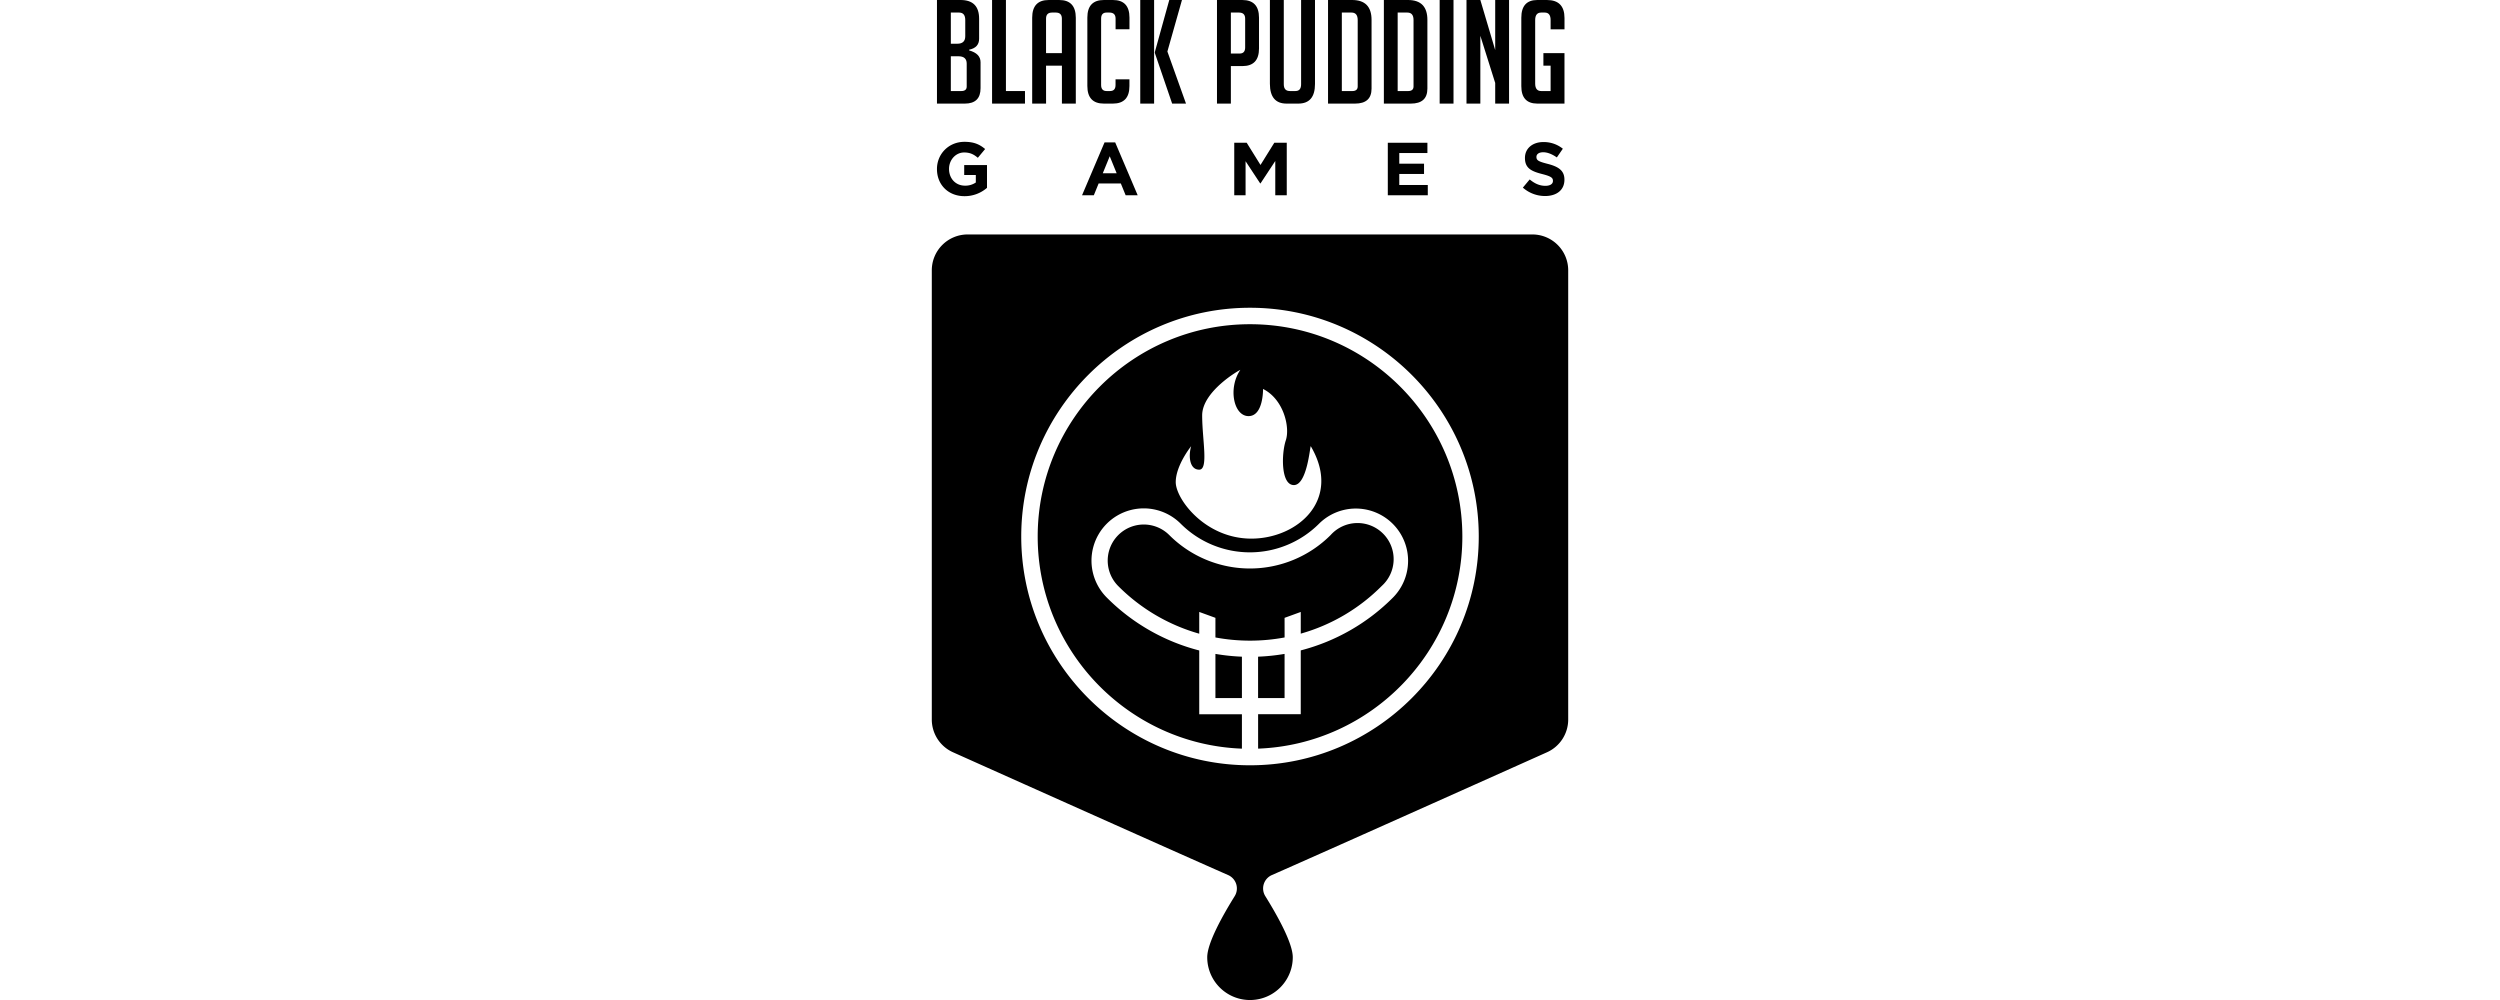 <?xml version="1.0"?>
<svg xmlns="http://www.w3.org/2000/svg" viewBox="0 0 687.32 1080" width="100" height="40"><title>Black Pudding Games Black</title><g id="&#x421;&#x43B;&#x43E;&#x439;_2" data-name="&#x421;&#x43B;&#x43E;&#x439; 2"><g id="Layer_1" data-name="Layer 1"><path d="M52.66,95.22v-28q0-9.36-12.31-12.78v-.78q10.76-2.19,10.76-11.85V20.26Q51.11,0,31.11,0H5.58V111.89H35.66Q52.66,111.89,52.66,95.22ZM20.56,13.56h8.88q6.7,0,6.7,8.1V39.12q0,8.1-8.57,8.1h-7Zm0,84.77V60.78h8.26q8.88,0,8.88,7.94V93.5q0,4.83-5.92,4.83Z"/><polygon points="100.64 98.33 80.06 98.33 80.06 0 65.1 0 65.1 111.89 100.64 111.89 100.64 98.33"/><path d="M123.39,70.91h17.14v41h15V19.17Q155.48,0,137.57,0H126.35q-17.93,0-17.93,19.17v92.72h15Zm0-50.81c0-4.36,2.17-6.54,6.54-6.54h4q6.54,0,6.55,6.54V57.35H123.39Z"/><path d="M185.87,111.89h9.66q17.92,0,17.92-19V85.71h-15v6.08q0,6.54-5.92,6.54h-3.74q-5.93,0-5.92-6.54V20.1q0-6.54,5.92-6.54h3q6.71,0,6.7,6.54V31.63h15V19q0-19-17.92-19h-9.66Q168,0,168,19V92.88Q168,111.89,185.87,111.89Z"/><polygon points="274.54 111.89 254.44 55.63 270.18 0 256.47 0 240.88 56.26 240.88 57.19 259.58 111.89 274.54 111.89"/><rect x="225.14" width="14.96" height="111.89"/><path d="M323,71.37h12.47q17.91,0,17.92-19V19.17Q353.39,0,335.31,0H308V111.89h15Zm0-57.81h8.73q6.7,0,6.7,6.54V51.27q0,6.54-5.92,6.55H323Z"/><path d="M383.16,111.89h12.61q18.09,0,18.08-21.19V0h-15V91q0,7.32-6.08,7.32H386.7q-6.55,0-6.55-7.32V0h-15V90.54Q365.23,111.9,383.16,111.89Z"/><path d="M474.94,95.68V21.51q0-21.51-21-21.51h-26V111.89h29.14Q474.94,111.89,474.94,95.68Zm-32.1,2.65V13.56h10.44q6.69,0,6.7,8.1V93.35c0,3.32-2,5-5.92,5Z"/><path d="M535.24,95.68V21.51q0-21.51-21-21.51h-26V111.89h29.14Q535.25,111.89,535.24,95.68Zm-32.1,2.65V13.56h10.44q6.71,0,6.7,8.1V93.35q0,5-5.92,5Z"/><rect x="548.49" width="14.96" height="111.89"/><polygon points="592.43 38.65 608.48 89.61 608.48 111.89 623.44 111.89 623.44 0 608.48 0 608.48 54.08 592.43 0 577.47 0 577.47 111.89 592.43 111.89 592.43 38.65"/><path d="M654,111.89h29.3V57.35H660.53V70.91h7.79V98.33H658.19q-6.54,0-6.54-8.1V21.66q0-8.1,6.54-8.1h3.74q6.39,0,6.39,8.1v10h15V19.48q0-19.47-19-19.48H654q-17.32,0-17.32,19.17V93Q636.66,111.88,654,111.89Z"/><path d="M35.39,211.87a36.8,36.8,0,0,0,24.23-9V178.24H35V189H47.54v8.1a19.84,19.84,0,0,1-11.74,3.4c-10,0-17.18-7.61-17.18-18v-.17c0-9.64,7.21-17.66,16.29-17.66,6.56,0,10.45,2.11,14.82,5.75l7.86-9.47c-5.91-5-12.07-7.78-22.28-7.78-17.17,0-29.73,13.2-29.73,29.33v.16C5.58,199.47,17.73,211.87,35.39,211.87Z"/><path d="M180.17,198.17h24l5.19,12.72h13l-24.3-57.11H186.57l-24.3,57.11H175Zm12-29.41,7.49,18.39h-15Z"/><polygon points="326.65 154.18 326.65 210.9 338.88 210.9 338.88 174.11 354.68 198.09 355 198.09 370.96 173.87 370.96 210.9 383.36 210.9 383.36 154.18 369.91 154.18 355 178.16 340.09 154.18 326.65 154.18"/><polygon points="535.26 165.28 535.26 154.18 492.49 154.18 492.49 210.89 535.67 210.89 535.67 199.79 504.88 199.79 504.88 187.88 531.62 187.88 531.62 176.78 504.88 176.78 504.88 165.28 535.26 165.28"/><path d="M662.66,200.69c-6.48,0-11.83-2.68-16.94-6.89l-7.37,8.83a36.09,36.09,0,0,0,24.07,9.07c12.23,0,20.82-6.32,20.82-17.58V194c0-9.88-6.48-14-18-17-9.8-2.51-12.23-3.73-12.23-7.46v-.16c0-2.75,2.51-4.94,7.29-4.94s9.72,2.11,14.75,5.59l6.48-9.4a32.82,32.82,0,0,0-21.07-7.21c-11.58,0-19.85,6.81-19.85,17.1v.16c0,11.26,7.37,14.42,18.8,17.34,9.48,2.43,11.42,4.05,11.42,7.21v.16C670.88,198.66,667.8,200.69,662.66,200.69Z"/><path d="M306.32,753.89h28.61V709.22a222.59,222.59,0,0,1-28.61-3Z"/><path d="M381,753.89V706.21a220.84,220.84,0,0,1-28.61,3V753.9Z"/><path d="M381,667.27l17.48-6.36v23.43A199.86,199.86,0,0,0,486,632.77a39,39,0,1,0-55.17-55A123.19,123.19,0,0,1,256.6,578l-.12-.12A38.94,38.94,0,0,0,201.41,633a200.22,200.22,0,0,0,87.43,51.39v-23.5l17.48,6.36v21.2a203.38,203.38,0,0,0,74.71,0Z"/><path d="M343.66,350.16c-126.43,0-229.29,102.86-229.29,229.29,0,123.5,98.16,224.5,220.56,229.1V771.38H288.84V702.51A217.31,217.31,0,0,1,189,645.38a56.43,56.43,0,0,1,79.81-79.8,105.67,105.67,0,0,0,149.44,0l.15-.15a56.43,56.43,0,0,1,79.93,79.67,217.13,217.13,0,0,1-99.86,57.34v68.92H352.42v37.17C474.8,803.93,573,702.94,573,579.45,572.95,453,470.09,350.16,343.66,350.16Zm1.41,231.55c-49.9,0-81.61-42.8-81.61-61s16.64-38.82,16.64-38.82c-3.16,11.09-1.58,25.35,8.72,25.35S292,474.75,292,448.61s40.42-49.13,41.21-49.13c-13.48,19.8-7.14,49.92,8.87,49.92s15.67-28.53,15.67-29.33c22.19,11.1,29.34,41.22,24.59,55.48s-5.55,48.33,8.71,48.33,17.44-42,18.23-42C443.33,539.71,395,581.71,345.07,581.71Z"/><path d="M648.59,253.21H38.73A38.73,38.73,0,0,0,0,291.94V777.09a38.74,38.74,0,0,0,22.84,35.33S254.66,916.31,320.06,945.08a15.78,15.78,0,0,1,7.07,22.76c-13.25,21.31-29.66,50.76-29.66,66a46.19,46.19,0,0,0,92.38,0c0-15.21-16.41-44.66-29.66-66a15.77,15.77,0,0,1,7.07-22.76c65.45-28.77,297.22-132.66,297.22-132.66a38.74,38.74,0,0,0,22.84-35.33V291.94a38.73,38.73,0,0,0-38.73-38.73ZM343.66,826.51C207.43,826.51,96.6,715.68,96.6,579.45S207.43,332.38,343.66,332.38,590.72,443.21,590.72,579.45,479.89,826.51,343.66,826.51Z"/></g></g></svg>
